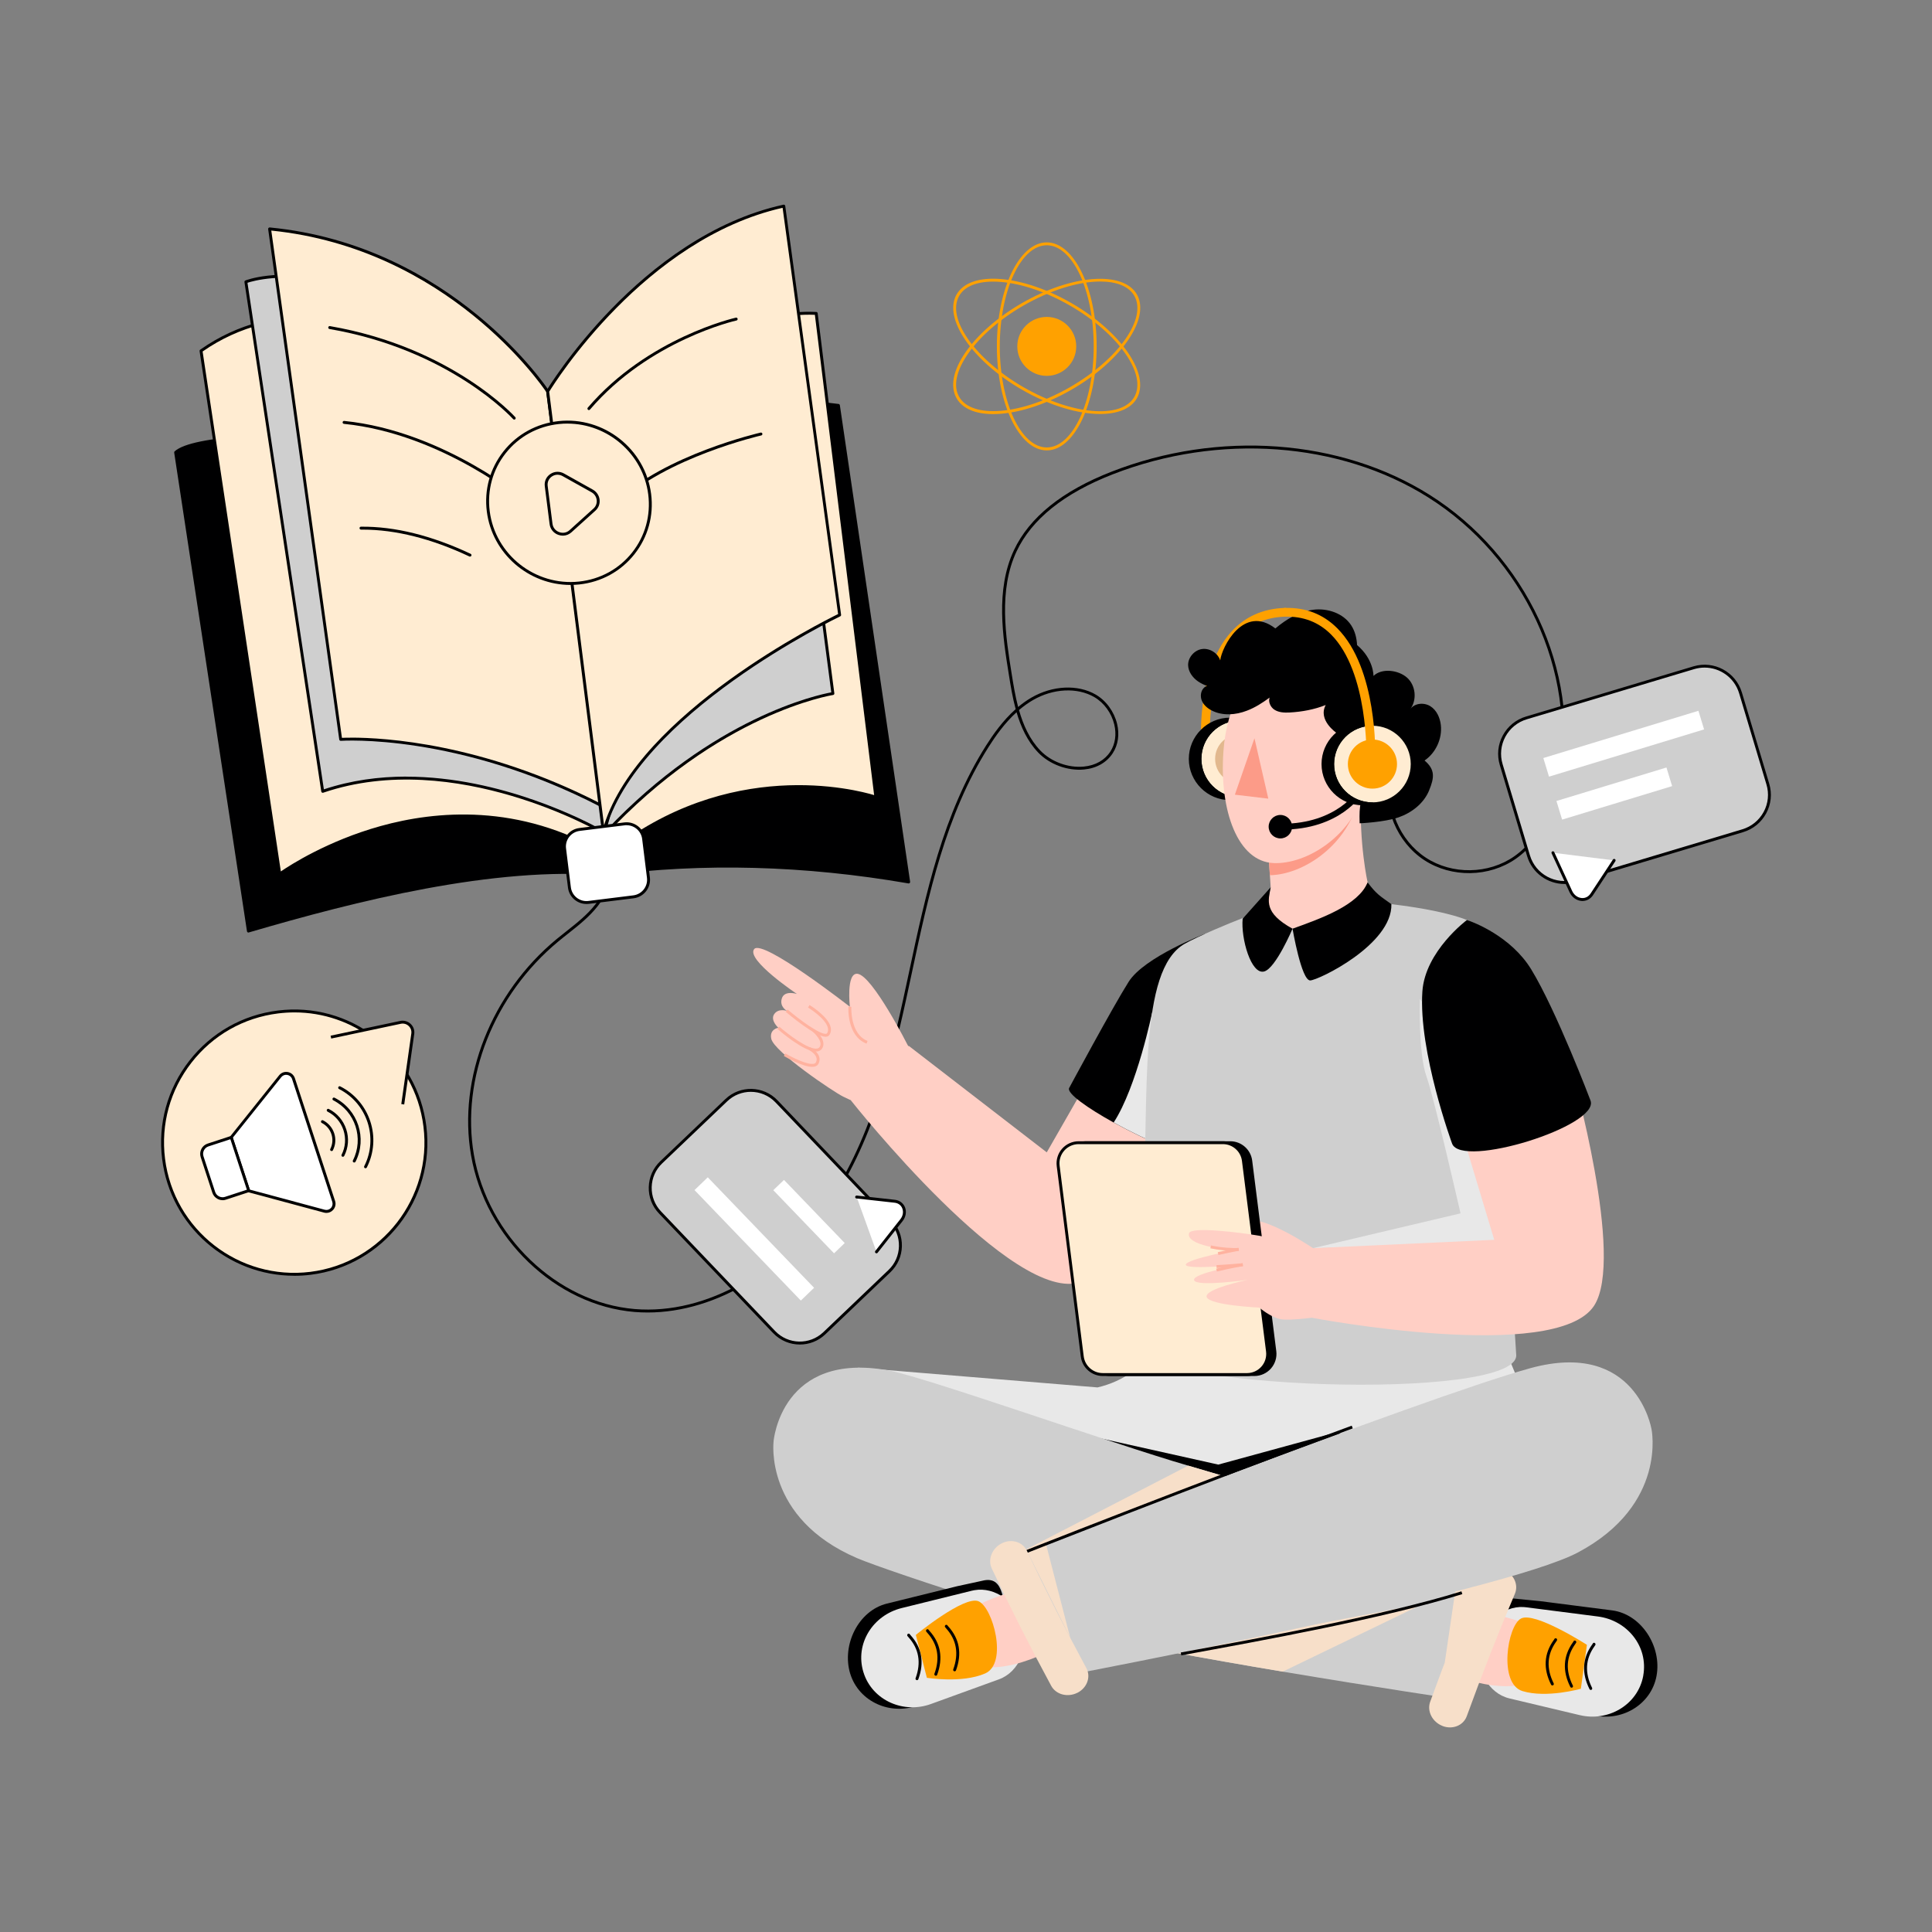 <?xml version="1.0" encoding="UTF-8"?><svg id="Layer_1" xmlns="http://www.w3.org/2000/svg" width="550" height="550" viewBox="0 0 550 550"><rect x="0" y="0" width="550" height="550" fill="#808080" stroke="none"/><defs><style>.cls-1{fill:#fff;}.cls-2{fill:#ffa100;}.cls-3{fill:#ffcfc5;}.cls-4{fill:#fc9b88;}.cls-5{fill:#e2b88e;}.cls-6{fill:#f7dfc9;}.cls-7{fill:#cfcfcf;}.cls-8{fill:#ffecd2;}.cls-9{fill:#e8e8e8;}.cls-10{fill:#000001;}.cls-11{fill:#ffb29f;}</style></defs><path class="cls-10" d="m184.4,373.64c-1.26,0-2.51-.05-3.76-.15-22.47-1.86-42.48-21.04-46.55-44.62-3.79-21.98,5.76-46.12,24.33-61.5.92-.76,1.87-1.51,2.81-2.25,2.95-2.33,5.99-4.73,8.3-7.71,2.69-3.46,4.84-8.87,2.82-13.65-.09-.21,0-.46.22-.55s.46,0,.55.22c2.15,5.11-.1,10.83-2.93,14.48-2.38,3.06-5.46,5.5-8.45,7.86-.94.74-1.88,1.48-2.79,2.24-18.34,15.2-27.78,39.03-24.04,60.72,4,23.21,23.69,42.1,45.8,43.93,20.4,1.69,42.4-10.87,56.05-32.01,12.52-19.4,17.59-43.11,22.05-64.02,4.72-22.12,9.61-45,21.91-64.4,1.93-3.05,4.71-7.05,8.42-10.35-.9-3.33-1.44-6.69-1.93-9.74-1.73-10.77-3.88-24.18,1.43-35.5,4.39-9.36,13.75-16.89,27.84-22.38,30.43-11.87,65.09-9.35,90.45,6.58,27.58,17.32,42.98,50.38,37.45,80.4-1.37,7.46-4.71,17.53-12.82,23.21-7.61,5.33-18.34,5.49-26.11.41-7.77-5.09-11.9-15-10.06-24.1.05-.23.27-.37.49-.33s.37.27.33.49c-1.78,8.78,2.21,18.33,9.7,23.24,7.49,4.91,17.84,4.75,25.18-.39,7.88-5.52,11.14-15.38,12.48-22.69,5.46-29.69-9.78-62.4-37.08-79.54-25.14-15.79-59.52-18.29-89.71-6.51-13.88,5.41-23.09,12.8-27.39,21.96-5.2,11.09-3.07,24.35-1.36,35.01.47,2.91.98,6.1,1.81,9.27,1.17-.98,2.43-1.89,3.78-2.67,6.01-3.48,13.19-3.82,18.3-.87,2.97,1.72,5.24,4.84,6.09,8.33.73,3.03.3,5.99-1.22,8.34-1.72,2.67-4.63,4.32-8.18,4.66-4.72.44-9.85-1.46-13.08-4.85-3.08-3.23-4.91-7.28-6.14-11.45-3.49,3.18-6.12,6.99-7.97,9.91-12.22,19.28-17.09,42.08-21.8,64.13-4.48,20.98-9.56,44.77-22.17,64.3-12.98,20.1-33.46,32.54-53.07,32.54h.02Zm105.69-171.49c1.19,4.2,2.99,8.28,6.05,11.49s7.93,5.02,12.4,4.59c3.3-.31,5.98-1.83,7.56-4.28,1.39-2.15,1.78-4.89,1.11-7.7-.79-3.28-2.92-6.2-5.7-7.81-4.85-2.81-11.71-2.47-17.46.87-1.42.82-2.74,1.78-3.96,2.83h0Z"/><path class="cls-10" d="m258.68,251.09c-29.21-5.05-57.91-5.99-86.03-2.29-29.18-2.4-64.56,5.32-101.93,16.27l-20.72-136.27c10.48-9.4,108.08-2.54,108.08-2.54,25.26-9.95,51.91-14.43,80.6-10.84l20,135.67Z"/><path class="cls-10" d="m70.72,265.48c-.08,0-.16-.02-.22-.07-.1-.07-.17-.17-.19-.29l-20.72-136.27c-.02-.14.03-.28.13-.37,10.42-9.35,103.12-3.01,108.29-2.65,27.15-10.68,53.55-14.23,80.72-10.83.18.02.33.17.36.35l20,135.67c.02.13-.03.27-.12.36-.1.09-.23.14-.36.11-29.59-5.12-58.5-5.89-85.91-2.29h-.09c-32.05-2.64-71.23,7.3-101.78,16.25-.04,0-.08.02-.12.02h0Zm-20.28-136.52l20.61,135.57c30.54-8.93,69.56-18.77,101.58-16.15,27.3-3.58,56.08-2.84,85.54,2.2l-19.87-134.79c-26.95-3.31-53.14.24-80.08,10.85-.06.02-.12.03-.18.03-.97-.07-96.53-6.68-107.6,2.29h0Z"/><path class="cls-8" d="m156.47,115.81s-57.67-45.21-99.24-15.94l22.41,148.92s45.78-33.62,93.02-5.06l-16.19-127.93h0Z"/><path class="cls-10" d="m79.64,249.22c-.05,0-.11,0-.16-.03-.13-.05-.23-.18-.25-.32l-22.41-148.92c-.02-.15.04-.31.17-.4,21.62-15.23,47.61-10.07,65.6-3.06,19.45,7.58,33.99,18.89,34.14,19.01.09.07.14.17.16.27l16.19,127.93c.02.16-.05.31-.19.4-.13.09-.31.09-.44,0-24.26-14.67-48.12-12.52-63.86-8.14-17.09,4.76-28.58,13.1-28.69,13.18-.07.06-.16.08-.25.08h0Zm-21.96-149.14l22.27,148c2.51-1.72,13.28-8.71,28.37-12.91,15.75-4.39,39.54-6.56,63.81,7.78l-16.06-126.91c-1.51-1.15-15.47-11.64-33.81-18.79-17.74-6.91-43.31-12.01-64.59,2.82h0Z"/><path class="cls-8" d="m158.08,126.26s40.66-38.68,74.28-37.05l16.99,137.72s-39.34-13.73-76.69,16.81l-14.58-117.47h0Z"/><path class="cls-10" d="m172.65,244.16c-.05,0-.11,0-.15-.03-.14-.05-.24-.18-.26-.33l-14.58-117.48c-.02-.13.03-.26.13-.35.41-.39,41.2-38.78,74.59-37.16.2,0,.37.16.39.36l16.99,137.72c.02.14-.04.28-.15.37s-.26.12-.4.07c-.39-.13-39.56-13.3-76.29,16.74-.07.06-.17.1-.26.1h-.01Zm-14.14-117.73l14.46,116.52c34.37-27.66,70.69-18.17,75.88-16.6l-16.87-136.73c-31.95-1.25-70.72,34.25-73.47,36.81h0Z"/><path class="cls-7" d="m171.09,229.28l.71,7.71s-41.68-24.76-79.93-11.71l-21.87-145.04s33.18-13.19,86.47,35.58l14.62,113.46Z"/><path class="cls-10" d="m171.8,237.4c-.07,0-.15-.02-.21-.06-.42-.25-41.96-24.51-79.58-11.67-.12.04-.24.03-.35-.04s-.18-.17-.2-.29l-21.87-145.04c-.03-.19.08-.38.26-.45.34-.14,8.58-3.31,23.48-.52,13.7,2.56,35.82,10.92,63.42,36.18.07.07.12.16.13.26l14.62,113.47v.02l.71,7.71c0,.16-.06.31-.19.39-.07.04-.15.06-.22.06v-.02Zm-56.12-16.3c27.09,0,51.26,12.7,55.63,15.13l-.64-6.91-14.6-113.31c-27.37-25.01-49.27-33.3-62.83-35.86-13.11-2.47-21.16-.19-22.79.35l21.75,144.21c7.8-2.59,15.75-3.63,23.47-3.63v.02Z"/><path class="cls-8" d="m171.09,229.28l-15.18-117.84s-26.75-41.21-79.16-46.27l20.24,145.31s32.9-2.49,74.1,18.79h0Z"/><path class="cls-10" d="m171.09,229.7c-.07,0-.13-.02-.19-.05-40.62-20.99-73.55-18.78-73.88-18.75-.21,0-.41-.14-.44-.36l-20.24-145.31c-.02-.13.02-.25.11-.35.09-.09.22-.13.34-.13,52.01,5.02,79.2,46.04,79.47,46.46.03.05.05.11.06.17l15.18,117.84c.02.15-.05.3-.17.39-.07.05-.16.07-.24.07v.02Zm-70.98-19.71c9.16,0,37.21,1.56,70.47,18.56l-15.07-116.96c-1.34-2-28.09-40.85-78.28-45.95l20.11,144.41c.49-.02,1.43-.05,2.76-.05h.01Z"/><path class="cls-8" d="m146.39,119.04s-17.59-19.76-52.53-25.78"/><path class="cls-10" d="m146.39,119.45c-.11,0-.23-.05-.31-.14-.18-.2-17.91-19.72-52.29-25.65-.23-.04-.38-.26-.34-.48.04-.23.26-.38.48-.34,34.68,5.98,52.6,25.72,52.77,25.92.15.17.14.43-.04.59-.08.07-.18.11-.28.11h0Z"/><path class="cls-8" d="m150,143.13s-23.37-20-52.05-22.89"/><path class="cls-10" d="m150,143.55c-.09,0-.19-.03-.27-.1-.23-.2-23.61-19.95-51.82-22.79-.23-.02-.4-.23-.37-.46.02-.23.23-.4.46-.37,28.48,2.87,52.04,22.79,52.28,22.99.17.15.2.41.05.59-.08.09-.2.15-.32.15h0Z"/><path class="cls-8" d="m133.81,158.05c-8.9-4.19-19.84-7.79-31.04-7.68"/><path class="cls-10" d="m133.81,158.46c-.06,0-.12,0-.18-.04-10.79-5.08-21.01-7.65-30.4-7.65h-.46c-.23,0-.41-.18-.42-.41s.18-.42.41-.42c9.63-.11,20.14,2.51,31.22,7.72.21.1.3.35.2.55-.07.15-.22.24-.38.24h0Z"/><path class="cls-7" d="m234.48,177.37l2.63,20.06s-32.25,4.74-65.31,40.34l20.25-76.09,42.43,15.69h0Z"/><path class="cls-10" d="m171.8,238.19c-.07,0-.14-.02-.2-.05-.17-.09-.25-.29-.2-.47l20.25-76.09c.03-.11.11-.21.21-.26.1-.05.23-.06.33-.02l42.43,15.69c.15.05.25.18.27.33l2.63,20.06c.03.23-.13.43-.35.47-.32.05-32.5,5.14-65.07,40.21-.08.09-.19.13-.31.13h0Zm20.54-75.95l-19.71,74.05c30.41-32.12,60.23-38.5,64.02-39.19l-2.55-19.42-41.77-15.44h.01Z"/><path class="cls-8" d="m155.91,111.45s26.03-43.74,67.23-52.77l15.9,116.39s-58.4,27.7-67.24,61.93l-15.89-125.54h0Z"/><path class="cls-10" d="m171.8,237.4h-.03c-.2,0-.36-.16-.39-.36l-15.89-125.54c0-.09,0-.18.05-.26.26-.44,26.59-44,67.5-52.97.11-.02.23,0,.33.07.09.07.16.17.17.29l15.9,116.39c.02.18-.07.35-.23.43-.58.27-58.32,28.01-67.02,61.65-.05.18-.21.31-.4.31h0Zm-15.46-125.87l15.62,123.39c10.07-31.93,62.35-58.02,66.63-60.11l-15.8-115.65c-39.24,8.87-64.89,49.81-66.45,52.36h0Z"/><path class="cls-8" d="m209.58,90.84s-24.76,5.42-41.93,25.48"/><path class="cls-10" d="m167.65,116.74c-.1,0-.19-.03-.27-.1-.17-.15-.2-.41-.05-.59,17.06-19.94,41.91-25.56,42.16-25.62.22-.05.44.09.49.32.05.22-.09.45-.32.49-.25.05-24.83,5.63-41.7,25.35-.08.09-.2.15-.31.15Z"/><path class="cls-8" d="m216.63,123.55s-26.93,6.09-41.03,19.58"/><path class="cls-10" d="m175.61,143.55c-.11,0-.22-.04-.3-.13-.16-.16-.15-.43,0-.59,14.02-13.42,40.95-19.62,41.22-19.68.22-.05.45.09.5.31s-.09.45-.31.5c-.27.06-26.98,6.22-40.83,19.47-.08.07-.18.11-.29.11h0Z"/><path class="cls-1" d="m180.34,255.3l-12.79,1.59c-2.68.33-5.12-1.57-5.45-4.25l-1.37-11.06c-.33-2.68,1.57-5.12,4.25-5.46l12.79-1.59c2.68-.33,5.12,1.57,5.46,4.25l1.37,11.06c.33,2.68-1.57,5.12-4.25,5.46h-.01Z"/><path class="cls-10" d="m166.94,257.34c-1.17,0-2.31-.39-3.25-1.12-1.12-.87-1.83-2.13-2-3.53l-1.37-11.06c-.18-1.41.21-2.8,1.08-3.91.87-1.12,2.13-1.83,3.53-2l12.79-1.59c2.9-.36,5.56,1.71,5.92,4.61l1.37,11.06c.36,2.9-1.71,5.56-4.61,5.92h0l-12.79,1.59c-.22.03-.45.04-.67.04h0Zm11.43-22.43c-.18,0-.37,0-.55.04l-12.79,1.59c-1.19.15-2.24.75-2.98,1.69-.73.94-1.06,2.11-.91,3.3l1.37,11.06c.15,1.19.75,2.24,1.69,2.98.94.73,2.11,1.06,3.3.91l12.79-1.59c2.45-.31,4.19-2.54,3.89-4.99l-1.37-11.06c-.28-2.26-2.21-3.92-4.44-3.92h0Zm1.98,20.39h0Z"/><ellipse class="cls-8" cx="161.98" cy="143.13" rx="22.82" ry="23.3" transform="translate(-46.49 200.26) rotate(-56.79)"/><path class="cls-10" d="m162.39,166.52c-11.88,0-22.28-8.91-23.8-20.89h0c-.79-6.2.9-12.28,4.74-17.14,3.86-4.88,9.44-7.94,15.7-8.61,12.89-1.38,24.7,7.94,26.33,20.75.79,6.2-.9,12.28-4.74,17.14-3.86,4.88-9.44,7.94-15.7,8.61-.85.09-1.69.13-2.53.13h0Zm-.84-45.94c-.81,0-1.62.04-2.44.13-6.04.64-11.42,3.59-15.14,8.3-3.7,4.68-5.32,10.55-4.56,16.52h0c1.57,12.37,12.97,21.36,25.42,20.03,6.04-.64,11.42-3.59,15.14-8.29,3.7-4.68,5.32-10.55,4.57-16.52-1.47-11.55-11.52-20.16-22.98-20.16h-.01Z"/><path class="cls-8" d="m169.25,145.04l-6.85,6.19c-1.97,1.78-5.2.56-5.53-2.09l-1.37-10.77c-.34-2.66,2.5-4.53,4.86-3.21l8.21,4.59c1.98,1.1,2.32,3.8.67,5.29h0Z"/><path class="cls-10" d="m160.24,152.49c-.44,0-.9-.08-1.34-.24-1.33-.49-2.27-1.66-2.44-3.05l-1.37-10.78c-.18-1.39.41-2.69,1.57-3.47,1.17-.79,2.66-.85,3.91-.15l8.21,4.59c1.06.59,1.78,1.66,1.91,2.86.13,1.18-.29,2.31-1.16,3.1l-6.85,6.19c-.69.62-1.55.95-2.44.95h0Zm-1.52-17.35c-.56,0-1.11.17-1.6.5-.89.6-1.34,1.6-1.21,2.68l1.37,10.78c.14,1.1.85,1.99,1.91,2.38,1.04.38,2.13.18,2.93-.54l6.85-6.19h0c.67-.61,1-1.48.9-2.39-.11-.95-.65-1.76-1.49-2.23l-8.21-4.59c-.46-.26-.95-.39-1.44-.39h0Z"/><path class="cls-2" d="m343.25,214.54c-.64,0-1.19-.49-1.24-1.14-.07-.89-1.74-22.04,8.39-33.41,3.92-4.4,9.09-6.73,15.36-6.93.68-.04,1.26.52,1.28,1.21s-.52,1.26-1.21,1.28c-5.56.17-10.13,2.22-13.57,6.09-9.41,10.56-7.79,31.34-7.77,31.55.06.69-.45,1.29-1.14,1.35h-.11,0Z"/><path class="cls-8" d="m364.24,216.03c0,6.26-5.07,11.33-11.33,11.33s-11.32-5.07-11.32-11.33,5.07-11.32,11.32-11.32,11.33,5.07,11.33,11.32Z"/><path class="cls-10" d="m352.92,227.78c-6.47,0-11.74-5.27-11.74-11.74s5.26-11.74,11.74-11.74,11.75,5.26,11.75,11.74-5.27,11.74-11.75,11.74Zm0-22.65c-6.01,0-10.91,4.89-10.91,10.91s4.89,10.91,10.91,10.91,10.91-4.89,10.91-10.91-4.9-10.91-10.91-10.91Z"/><path class="cls-5" d="m359.91,216.03c0,3.87-3.13,7-7,7s-6.99-3.13-6.99-7,3.13-6.99,6.99-6.99,7,3.13,7,6.99Z"/><path class="cls-10" d="m350.16,204.71c-6.25,0-11.32,5.07-11.32,11.32s5.07,11.33,11.32,11.33h2.75c-6.25,0-11.32-5.07-11.32-11.33s5.07-11.32,11.32-11.32h-2.75Z"/><path class="cls-10" d="m352.92,227.78h-2.75c-6.47,0-11.74-5.27-11.74-11.74s5.26-11.74,11.74-11.74h2.75c.23,0,.42.19.42.42s-.19.42-.42.42c-6.01,0-10.91,4.89-10.91,10.91s4.89,10.91,10.91,10.91c.23,0,.42.19.42.42s-.19.42-.42.42v-.02Zm-4.79-22.46c-5.04.96-8.86,5.4-8.86,10.71s3.82,9.76,8.87,10.72c-4.09-1.84-6.95-5.95-6.95-10.72s2.86-8.88,6.95-10.71h-.01Z"/><path class="cls-3" d="m379,184.13c-.24.81-.37,1.74-.4,2.74.17-.9.3-1.81.4-2.74Z"/><path class="cls-10" d="m471.59,477.05c-.76,4.18-3.32,7.54-6.76,9.56-3.3,1.94-7.32,2.59-11.28,1.66l-20.03-4.76c-6.1-1.45-9.68-8.23-8.46-14.95,1.18-6.47-.39-13.86,5.53-13.53.25.01,7.68.76,7.92.79l20.42,2.62c8.33,1.08,14.18,10.25,12.66,18.6h0Z"/><path class="cls-9" d="m467.8,477.05c-.76,4.18-3.32,7.54-6.76,9.56-3.3,1.94-7.32,2.59-11.28,1.66l-20.03-4.76c-6.1-1.45-9.68-8.23-8.46-14.95,1.18-6.47,6.53-11.4,12.45-11.07.25.01.49.04.74.07l20.42,2.62c8.33,1.07,14.44,8.52,12.91,16.87h0Z"/><path class="cls-3" d="m442,470.67c-1.75,10.12-13.01,11.44-26.83,6.78l7.09-18.36s21.24,2.89,19.74,11.57h0Z"/><path class="cls-2" d="m451.76,468.25s-14.89-9.58-18.78-7.48c-3.89,2.09-6.43,18.56.45,20.65s16.61-.67,16.61-.67l1.72-12.5h0Z"/><path class="cls-10" d="m441.93,479.81c-.15,0-.3-.08-.37-.23-2.28-4.54-2.03-8.81.76-12.69.06-.08.11-.15.14-.19.01-.04.03-.09.05-.13.12-.19.38-.25.57-.13.1.06.17.17.19.28.04.21-.05.34-.28.65-2.59,3.61-2.82,7.59-.69,11.84.1.2.02.46-.18.56-.06.03-.13.04-.19.04h0Zm5.47.64c-.15,0-.3-.08-.37-.23-2.28-4.54-2.03-8.81.75-12.69.06-.08.11-.15.14-.19.01-.04.03-.09.05-.13.12-.19.38-.25.57-.12.09.06.16.17.19.28.04.21-.05.34-.28.65-2.59,3.61-2.82,7.59-.69,11.83.1.2.02.46-.18.56-.06.03-.12.04-.18.04h0Zm5.47.64c-.15,0-.3-.08-.37-.23-2.28-4.54-2.03-8.81.75-12.69.06-.08.11-.15.14-.19.01-.04.03-.09.05-.13.12-.19.38-.25.57-.12.09.06.16.17.19.28.04.21-.05.34-.28.65-2.59,3.61-2.82,7.59-.69,11.83.1.2.02.46-.18.56-.06.03-.12.05-.18.05h0Z"/><path class="cls-9" d="m244.3,389.35l68.14,5.62c7.37-1.69,13.74-6.3,17.66-12.77l1.48-2.45s72.23-7.19,91.17-4.79c2.97.38,11.37,23.1,11.37,23.22,0,.88-35.07,32.21-35.07,32.21l-55.58-2.21-33.14-10.18-66.03-28.64h0Z"/><path class="cls-10" d="m301.19,406.76l45.63,10.18,35.23-9.63-13.28,16.66s-23.58,2.69-25.07,2.09c-1.5-.6-42.5-18.41-42.5-18.41"/><path class="cls-3" d="m310.09,306.94l-12.1,21.11-39.24-30.28-16.5,15.51s46.56,58.89,65.71,51.58,33.37-40.67,33.37-40.67l-31.23-17.25h0Z"/><path class="cls-3" d="m258.43,297.58s-10.04-19.85-14.31-20.36c-3.29-.39-2.18,9.38-2.18,9.38,0,0-24.9-19.46-27.25-16.41s12.18,12.77,12.18,12.77c0,0-3.59-1.17-4.31,1.31-.71,2.41,1.52,3.52,1.52,3.52,0,0-2.42-.87-3.66.88-1.25,1.77,1.15,3.91,1.15,3.91,0,0-2.57.38-2.02,3.1.76,3.76,17.96,15.3,20.46,16.49s5.11,2.43,5.11,2.43c3.05,2.57,16.38-14.45,13.33-17.01h-.02Z"/><path class="cls-11" d="m235.04,295.14c-2.93,0-10.5-6.37-11.38-7.12l.54-.63c3.44,2.93,9.21,7.17,10.97,6.91.18-.03.24-.1.28-.16.29-.46.36-.97.22-1.55-.66-2.73-5.59-5.74-5.64-5.77l.43-.71c.22.13,5.28,3.22,6.01,6.29.19.8.08,1.53-.32,2.18-.18.3-.48.48-.86.54-.08.01-.17.02-.26.02h.01Z"/><path class="cls-11" d="m232.29,299.35c-3.51,0-10.21-5.78-11-6.47l.55-.62c2.18,1.92,8.39,6.76,10.84,6.23.37-.08.61-.28.77-.64.66-1.48-1.34-3.54-2.16-4.21l.52-.65c.14.11,3.45,2.83,2.4,5.19-.26.59-.73.97-1.35,1.11-.17.04-.36.05-.56.05h0Z"/><path class="cls-11" d="m231.2,303.71c-2.73,0-7.47-2.76-8.05-3.1l.42-.72c1.67.99,6.41,3.44,8.2,2.92.25-.07.4-.19.5-.38.24-.48.28-.94.12-1.41-.43-1.27-2.14-2.13-2.15-2.14l.37-.75c.08.04,2.03,1.01,2.57,2.62.23.68.18,1.37-.16,2.05-.2.4-.54.67-1.01.81-.24.07-.51.1-.81.1h0Zm15.48-6.61c-5.61-2.17-5.18-10.19-5.15-10.53l.83.05c0,.08-.42,7.75,4.62,9.71l-.3.77h0Z"/><path class="cls-10" d="m342.96,265.87l10.73,26.7-14.97,35.05c-1.01,1.94-12.31-2.87-21.69-8.06-7.31-4.05-13.45-8.32-12.66-9.84,0,0,12.45-23.15,16.93-30.22,4.48-7.09,21.67-13.63,21.67-13.63h-.01Z"/><path class="cls-9" d="m339.1,322.13l-.37,5.48c-1.01,1.94-12.31-2.87-21.69-8.06,6.61-10.12,10.99-31.5,10.99-31.5,0,0,7.17,22.91,11.08,34.07h0Z"/><path class="cls-7" d="m420.51,263.72c4.1,6.12,11.13,122.11,11.13,122.11.13,13.26-109.27,9.77-109.39-3.49,0,0,1.63-7.74,3.19-38.02,1.68-32.54-1.46-68.12,11.84-75.66,3.61-2.05,12.53-5.8,16.71-7.39,13.75-5.23,25.23-5.83,42.11-3.88,11.81,1.36,22.86,4.02,24.41,6.34h0Z"/><path class="cls-9" d="m404.23,284.43s-.52,15.47,1.87,22.05c2.13,5.87,9.68,38.94,9.68,38.94l-41.98,9.91,58.54-1.65-2.59-38.11-25.52-31.13h0Z"/><path class="cls-7" d="m424.49,466.15l-.02.05c-2.53,9.19-6.98,18.8-9.8,17.55,0,0-22.49-3.33-49.5-7.87-10.85-1.82-22.44-3.85-33.59-5.93h0c-23.71-4.44-79.03-22.71-87.59-26.38-26.6-11.43-23.76-33.32-23.76-33.32,0,0,2.16-25.83,32.95-20.07,10.5,1.95,63.73,20.87,85.08,27.06,4.47,1.3,9.03,2.64,13.59,4,25.54,7.57,50.3,18.56,63.46,24.77,6.13,2.89,9.74,4.76,9.74,4.76,2.25,1,1.47,8.05-.55,15.38h-.01Z"/><path class="cls-6" d="m424.49,466.15l-.02.05-13.17,7.06,4-27.25c6.13,2.89,9.74,4.76,9.74,4.76,2.25,1,1.46,8.05-.55,15.38Z"/><path class="cls-6" d="m410.63,491.33c-1.44-.56-2.56-1.62-3.19-2.86s-.78-2.68-.3-4.01c4.25-11.74,8.82-23.36,13.7-34.85,1.11-2.61,4.35-3.79,7.23-2.66,1.44.57,2.52,1.61,3.09,2.83s.65,2.63.1,3.93c-4.88,11.49-9.44,23.11-13.7,34.85-.97,2.66-4.06,3.91-6.94,2.78h0Z"/><path class="cls-6" d="m351.85,421.24l-53.05,22.52-10-.95,49.46-25.57c4.47,1.3,9.03,2.64,13.59,4h0Z"/><path class="cls-6" d="m405.26,456.52l-40.09,19.36c-10.85-1.82-22.44-3.85-33.59-5.93h.07c2.21.42,73.6-13.44,73.6-13.44h0Z"/><path class="cls-10" d="m242.03,476.43c1.24,4.07,4.16,7.11,7.81,8.73,3.5,1.55,7.57,1.74,11.4.36l19.35-7.02c5.89-2.13,8.68-9.29,6.69-15.82-1.91-6.29-1.2-13.81-7.04-12.8-.24.04-7.54,1.63-7.78,1.69l-19.98,4.94c-8.16,2.02-12.91,11.81-10.45,19.93h0Z"/><path class="cls-9" d="m245.79,476.01c1.24,4.07,4.16,7.11,7.81,8.73,3.5,1.55,7.57,1.74,11.4.36l19.35-7.02c5.89-2.13,8.68-9.29,6.69-15.82-1.91-6.29-7.79-10.58-13.64-9.57-.24.04-.49.09-.73.15l-19.98,4.94c-8.16,2.02-13.37,10.12-10.9,18.24h0Z"/><path class="cls-3" d="m270.69,466.71c2.89,9.85,14.24,9.88,27.43,3.67l-9.15-17.43s-20.76,5.31-18.28,13.76h0Z"/><path class="cls-2" d="m260.72,465.42s13.7-11.22,17.8-9.59,8.52,17.7,1.92,20.57-16.58,1.23-16.58,1.23l-3.14-12.22h0Z"/><path class="cls-10" d="m271.76,475.78s-.1,0-.14-.02c-.22-.08-.33-.32-.25-.53,1.63-4.46.95-8.39-2.04-11.68-.26-.29-.37-.4-.35-.61,0-.11.07-.23.15-.3.18-.15.44-.12.59.06.03.04.05.08.07.12.04.04.09.1.16.18,3.21,3.54,3.95,7.75,2.2,12.52-.06.16-.22.27-.39.27h0Zm-5.36,1.26s-.1,0-.14-.02c-.22-.08-.33-.32-.25-.53,1.63-4.46.95-8.38-2.04-11.68-.26-.29-.37-.4-.35-.61,0-.11.07-.23.15-.3.18-.15.44-.12.59.06.03.04.05.08.07.12.04.04.09.1.16.18,3.21,3.54,3.95,7.75,2.2,12.52-.06.17-.22.27-.39.27h0Zm-5.36,1.26s-.1,0-.14-.02c-.22-.08-.33-.32-.25-.53,1.63-4.46.95-8.39-2.04-11.68-.26-.29-.37-.4-.35-.61,0-.11.07-.23.15-.3.18-.15.44-.12.59.06.03.04.05.08.07.12.04.04.09.1.16.18,3.21,3.54,3.95,7.75,2.2,12.52-.06.17-.22.27-.39.27h0Z"/><path class="cls-7" d="m470.13,406.76s-4.31-25.55-34.51-17.26c-30.2,8.3-148.62,54.26-148.62,54.26-4.88,2.66,12.46,35.71,17.34,33.05,0,0,123.2-23.33,144.89-34.87,25.55-13.61,20.91-35.18,20.91-35.18h0Z"/><polygon class="cls-6" points="297.76 439.52 304.66 466.2 292.34 441.45 297.76 439.52"/><path class="cls-10" d="m336.29,471.25l-.15-.82c23.05-4.21,57.88-10.56,79.9-17.41l.25.79c-22.07,6.86-56.93,13.23-79.99,17.43h-.01Zm-49.14-27.1l-.31-.77c.55-.22,55.5-21.97,97.97-37.52l.29.78c-42.46,15.54-97.4,37.29-97.95,37.51h0Z"/><path class="cls-6" d="m306.72,481.89c-1.37.7-2.91.83-4.26.48-1.34-.35-2.52-1.2-3.2-2.44-5.94-10.98-11.58-22.12-16.92-33.4-1.21-2.56.06-5.77,2.82-7.17,1.38-.7,2.88-.81,4.17-.43s2.4,1.26,3.01,2.54c5.34,11.28,10.98,22.42,16.92,33.4,1.35,2.49.22,5.63-2.54,7.03h0Z"/><path class="cls-3" d="m413.5,313.5l11.88,39.45-51.57,2.38-.33,19.81s69.4,13.22,80.31-3.41c8.85-13.49-6.29-66.79-6.29-66.79l-34,8.56Z"/><path class="cls-10" d="m417.61,261.91c1.89.61,12.56,4.67,18.29,14.04,7.19,11.75,16.89,37.36,16.89,37.36,2.67,7.24-36.74,19.49-39.41,12.25,0,0-9.62-26.22-8.46-43.31.78-11.48,12.69-20.35,12.69-20.35h0Z"/><path class="cls-3" d="m389.33,251.21l-5.5,11.49-15.87,1.67-8.74,2,2.51-13.8-.22-3.43-.6-9.06,26.78-17.27c-.1,1.19-.17,2.37-.22,3.53-.62,13.8,1.86,24.87,1.86,24.87h0Z"/><path class="cls-4" d="m387.69,222.82c-.1,1.19-.17,2.37-.22,3.53-.17.03-.33.05-.5.06-.29.71-.5,1.54-.64,2.45-3.58,12.22-15.48,20.13-24.83,20.3l-.6-9.06,26.78-17.27h.01Z"/><path class="cls-10" d="m389.34,251.22c-2.73,6.47-13.02,10.15-21.38,13.16,0,0,2.51,14.78,5.03,14.73,2.32-.05,23.4-10.21,23.11-21.72-3.33-2.38-4.2-2.8-6.76-6.17h0Zm-21.38,13.16s-4.76,11.24-8.05,12.17c-3.75,1.06-6.69-9.45-6.15-15.01l7.98-8.95c-.7,3.83-2.04,7.24,6.23,11.8h-.01Z"/><path class="cls-3" d="m362.48,245.7c9.48.42,22.14-7.61,25.85-20.29.13-.91.33-1.73.63-2.45,2.23-.18,4.63-1.56,6.36-3.87,2.74-3.66,2.77-8.31.02-10.34-1.56-1.17-3.64-1.26-5.68-.4-1.52-13.27-8.91-23.42-18.45-24.07-6.36-.44-12.34,3.43-16.62,9.88-.51.77-1.01,1.59-1.47,2.44-2.65,4.85-4.41,10.83-4.84,17.37-1.19,17.16,4.23,31.27,14.2,31.72h0Z"/><polygon class="cls-4" points="357.12 210.17 351.54 226.23 361.06 227.36 357.12 210.17"/><path class="cls-10" d="m406.84,225.02c-1.51,3.68-4.92,6.34-8.66,7.65-4.01,1.41-11.12,1.71-11.12,1.71-.07-3.25-.04-3.74.35-6.34.12-.9,1.26-4.37,1.56-5.08,2.23-.18,4.63-1.56,6.36-3.87,2.73-3.67,2.76-8.31.02-10.34-1.56-1.17-3.64-1.26-5.68-.4,0,0-4.59,2.43-4.28,6.62l-3.15,1.21-1.78-7.55s-5.37-3.62-3.06-7.93c-3.23,1.29-6.78,1.94-10.24,2.13-1.52.08-3.13.02-4.39-.81-1.1-.73-1.77-2.24-1.34-3.43-2.02,1.48-4.12,2.84-6.45,3.72-3.21,1.25-6.96,1.53-10.03-.05-1.21-.62-2.3-1.56-2.82-2.8-.51-1.26-.32-2.86.71-3.76.22-.2.49-.34.77-.43-.88-.33-1.74-.73-2.51-1.26-1.58-1.08-2.84-2.79-2.87-4.69-.02-2.2,1.8-4.26,3.98-4.56,2.19-.29,4.46,1.15,5.16,3.24.4-3.69,6.62-16.11,15.7-9.1,3.12-2.64,6.79-4.84,10.85-5.33s8.53,1.03,10.75,4.46c1.09,1.69,1.55,3.61,1.66,5.6,4.79,4.07,4.67,8.79,4.67,8.79,2.38-2.3,7.07-1.7,9.55.48,2.48,2.2,2.9,6.34.92,8.98,1.22-1.74,3.92-1.97,5.72-.84s2.76,3.28,2.99,5.39c.42,3.87-1.44,7.89-4.64,10.07,3.04,2.56,2.81,4.84,1.3,8.5v.02Z"/><path class="cls-3" d="m374.36,355.7s-14.48-9.93-19.6-8.14c-5.11,1.79,6.95,10.73,6.95,10.73"/><path class="cls-10" d="m357.1,391.3h-41.08c-2.96,0-5.46-2.2-5.83-5.14l-6.86-54.25c-.44-3.51,2.29-6.61,5.83-6.61h41.07c2.96,0,5.46,2.2,5.83,5.14l6.86,54.25c.45,3.51-2.28,6.61-5.82,6.61Z"/><path class="cls-10" d="m357.1,391.72h-41.08c-3.16,0-5.85-2.37-6.24-5.5l-6.86-54.25c-.23-1.79.33-3.6,1.52-4.95s2.91-2.13,4.72-2.13h41.07c3.16,0,5.85,2.37,6.24,5.5l6.86,54.25c.23,1.79-.33,3.6-1.52,4.95s-2.91,2.13-4.71,2.13h0Zm-47.94-66.01c-1.57,0-3.06.67-4.1,1.85s-1.52,2.74-1.32,4.3l6.86,54.25c.34,2.72,2.67,4.78,5.42,4.78h41.08c1.56,0,3.05-.67,4.09-1.85,1.04-1.17,1.52-2.74,1.32-4.3l-6.86-54.25c-.34-2.72-2.67-4.78-5.42-4.78h-41.07,0Z"/><path class="cls-8" d="m355.01,391.3h-41.08c-2.96,0-5.46-2.2-5.83-5.14l-6.86-54.25c-.44-3.51,2.29-6.61,5.83-6.61h41.07c2.96,0,5.46,2.2,5.83,5.14l6.86,54.25c.45,3.51-2.28,6.61-5.82,6.61h0Z"/><path class="cls-8" d="m355.01,391.3h-41.08c-2.37,0-4.45-1.42-5.36-3.49.29.04.59.06.89.06h41.08c3.53,0,6.26-3.1,5.82-6.61l-6.86-54.25c-.07-.58-.23-1.14-.47-1.65,2.56.39,4.61,2.43,4.94,5.08l6.86,54.25c.45,3.51-2.28,6.61-5.81,6.61h-.01Z"/><path class="cls-10" d="m355.01,391.72h-41.08c-3.16,0-5.85-2.37-6.24-5.5l-6.86-54.25c-.23-1.79.33-3.6,1.52-4.95s2.91-2.13,4.72-2.13h41.07c3.16,0,5.85,2.37,6.24,5.5l6.86,54.25c.23,1.79-.33,3.6-1.52,4.95s-2.91,2.13-4.71,2.13Zm-47.94-66.01c-1.57,0-3.06.67-4.1,1.85s-1.52,2.74-1.32,4.3l6.86,54.25c.34,2.72,2.67,4.78,5.42,4.78h41.08c1.56,0,3.05-.67,4.09-1.85,1.04-1.17,1.52-2.74,1.32-4.3l-6.86-54.25c-.34-2.72-2.67-4.78-5.42-4.78h-41.07Z"/><path class="cls-3" d="m374.36,355.7l-7.1-.3s-3.65-2.73-8.91-3.63-19.32-2.68-19.86-.68c-.91,3.36,10.26,4.91,14.14,4.56,0,0-14.94,2.78-15.05,4.36s16.21,0,16.21,0c0,0-14.35,2.4-13.86,4.41s15.28-.08,15.28-.08c0,0-12.61,2.62-11.68,4.94s14.97,2.97,14.97,2.97c0,0,3.21,2.75,6.05,3.29,2.84.55,11.61-.76,11.61-.76,3.3-2.58,1.93-17.36-1.81-19.08h0Z"/><path class="cls-11" d="m346.43,361.97l-.2-.81c3.61-.89,7.46-1.54,7.5-1.54l.14.82s-3.86.65-7.44,1.53Z"/><path class="cls-11" d="m346.35,360.99l-.04-.83c3.78-.2,7.41-.55,7.45-.55l.08.83s-3.69.35-7.49.55Zm.5-3.72l-.18-.81c3.11-.7,5.87-1.21,5.89-1.22l.15.82s-2.77.51-5.86,1.21h0Z"/><path class="cls-11" d="m351.4,356.12c-1.95,0-4.56-.28-6.83-.75l.17-.81c3.05.64,6.27.83,7.86.69l.07.83c-.38.04-.81.05-1.28.05h0Z"/><path class="cls-8" d="m329.46,366.84c-3.51,0-6.75-2.85-7.24-6.36-.48-3.51,1.97-6.35,5.48-6.35s6.75,2.84,7.24,6.35c.48,3.51-1.97,6.36-5.48,6.36Z"/><path class="cls-8" d="m329.46,366.84c-1.62,0-3.2-.6-4.46-1.63.67.22,1.36.33,2.07.33,3.51,0,5.96-2.85,5.48-6.36-.26-1.87-1.31-3.56-2.76-4.71,2.62.84,4.76,3.22,5.15,6.01.48,3.51-1.97,6.36-5.48,6.36Z"/><path class="cls-10" d="m364.94,236.18h-.19c-.46,0-.83-.38-.83-.84s.37-.83.83-.83c.07,0,.12,0,.18,0,15.62,0,21.5-9.45,21.56-9.55.24-.39.75-.52,1.14-.28s.52.74.29,1.14c-.26.42-6.38,10.36-22.98,10.36Z"/><path class="cls-8" d="m402.03,217.51c0,6.26-5.07,11.33-11.33,11.33s-11.32-5.07-11.32-11.33,5.07-11.32,11.32-11.32,11.33,5.07,11.33,11.32h0Z"/><path class="cls-10" d="m390.7,229.25c-6.47,0-11.74-5.27-11.74-11.74s5.26-11.74,11.74-11.74,11.75,5.26,11.75,11.74-5.27,11.74-11.75,11.74Zm0-22.65c-6.01,0-10.91,4.89-10.91,10.91s4.89,10.91,10.91,10.91,10.91-4.89,10.91-10.91-4.9-10.91-10.91-10.91Z"/><path class="cls-2" d="m397.7,217.51c0,3.87-3.13,7-7,7s-6.99-3.13-6.99-7,3.13-6.99,6.99-6.99,7,3.13,7,6.99Z"/><path class="cls-10" d="m387.95,206.18c-6.25,0-11.32,5.07-11.32,11.32s5.07,11.33,11.32,11.33h2.75c-6.25,0-11.32-5.07-11.32-11.33s5.07-11.32,11.32-11.32h-2.75Z"/><path class="cls-10" d="m390.7,229.25h-2.75c-6.47,0-11.74-5.27-11.74-11.74s5.26-11.74,11.74-11.74h2.75c.23,0,.42.19.42.42s-.19.42-.42.42c-6.01,0-10.91,4.89-10.91,10.91s4.89,10.91,10.91,10.91c.23,0,.42.19.42.42s-.18.42-.42.42v-.02Zm-4.79-22.46c-5.04.96-8.86,5.4-8.86,10.71s3.82,9.76,8.87,10.72c-4.09-1.84-6.95-5.95-6.95-10.72s2.86-8.88,6.95-10.71h-.01Z"/><path class="cls-2" d="m390.25,217.06h-.04c-.69-.02-1.23-.6-1.21-1.28,0-.24.63-24.45-10.1-35.18-3.5-3.5-7.89-5.19-13.06-5.04-.68.04-1.26-.52-1.28-1.21s.52-1.26,1.21-1.28c5.89-.19,10.9,1.76,14.91,5.77,11.49,11.5,10.85,35.99,10.82,37.02-.02.68-.57,1.21-1.24,1.21h-.01Z"/><circle class="cls-10" cx="364.5" cy="235.34" r="3.34"/><path class="cls-7" d="m495.49,197.24l7.78,25.96c1.69,5.65-1.51,11.59-7.16,13.29l-47.68,14.29c-5.65,1.69-11.59-1.51-13.29-7.16l-7.78-25.96c-1.69-5.65,1.51-11.59,7.16-13.29l47.68-14.29c5.65-1.69,11.59,1.51,13.29,7.16h0Z"/><path class="cls-10" d="m445.37,251.65c-4.77,0-9.19-3.11-10.63-7.9l-7.78-25.96c-.85-2.84-.55-5.83.86-8.44,1.41-2.61,3.74-4.51,6.58-5.36l47.68-14.29c5.85-1.76,12.05,1.58,13.8,7.44l7.78,25.96c.85,2.84.55,5.83-.86,8.44s-3.74,4.51-6.58,5.36l-47.68,14.29c-1.05.32-2.12.47-3.17.47h0Zm39.89-61.6c-.97,0-1.96.14-2.94.43l-47.68,14.29c-2.62.79-4.78,2.55-6.09,4.96-1.3,2.41-1.58,5.19-.79,7.81l7.78,25.96c1.62,5.42,7.35,8.5,12.77,6.88l47.68-14.29c2.62-.79,4.78-2.55,6.09-4.96,1.3-2.41,1.58-5.19.79-7.81l-7.78-25.96c-1.33-4.44-5.42-7.31-9.83-7.31Z"/><path class="cls-1" d="m442.09,242.76l5.09,11.04c1.22,2.65,4.49,3.09,5.98.81l6.36-9.67"/><path class="cls-10" d="m450.5,256.49c-.09,0-.18,0-.27-.01-1.45-.11-2.76-1.07-3.43-2.51l-5.09-11.04c-.1-.21,0-.46.2-.55.21-.1.46,0,.55.2l5.09,11.04c.54,1.18,1.57,1.94,2.73,2.03,1.03.09,1.94-.39,2.52-1.28l6.36-9.67c.13-.19.38-.24.58-.12.19.13.24.38.12.58l-6.36,9.67c-.69,1.05-1.8,1.66-3.01,1.66h.01Z"/><rect class="cls-1" x="439.16" y="208.95" width="46.15" height="5.54" transform="translate(-41.63 143.87) rotate(-16.94)"/><rect class="cls-1" x="443.18" y="223.14" width="32.74" height="5.54" transform="translate(-45.88 143.7) rotate(-16.94)"/><path class="cls-7" d="m188.23,330.88l18.55-17.7c4.03-3.85,10.42-3.7,14.27.33l32.5,34.06c3.85,4.03,3.7,10.42-.33,14.27l-18.55,17.7c-4.03,3.85-10.42,3.7-14.27-.33l-32.5-34.06c-3.85-4.03-3.7-10.42.33-14.27Z"/><path class="cls-10" d="m227.7,382.76c-2.77,0-5.54-1.09-7.61-3.25l-32.5-34.06c-1.94-2.03-2.97-4.69-2.9-7.5s1.22-5.42,3.25-7.36l18.55-17.7c4.19-4,10.86-3.84,14.86.35l32.5,34.06c1.94,2.03,2.97,4.69,2.9,7.5s-1.22,5.42-3.25,7.36l-18.55,17.7c-2.03,1.94-4.64,2.9-7.25,2.9Zm-13.96-71.94c-2.4,0-4.81.89-6.68,2.67l-18.55,17.7c-1.87,1.78-2.93,4.19-2.99,6.77-.06,2.58.89,5.04,2.67,6.91l32.5,34.06c3.68,3.86,9.82,4,13.68.32l18.55-17.7c1.87-1.78,2.93-4.19,2.99-6.77s-.89-5.04-2.67-6.91l-32.5-34.06c-1.9-1.99-4.45-2.99-7-2.99h0Zm-25.51,20.07h0Z"/><path class="cls-1" d="m249.51,356.37l7.12-9.02c1.71-2.16.68-5.1-1.88-5.39l-10.88-1.21"/><path class="cls-10" d="m249.51,356.79c-.09,0-.18-.03-.26-.09-.18-.14-.21-.4-.07-.58l7.12-9.02c.76-.96.96-2.14.54-3.15-.37-.88-1.15-1.45-2.14-1.56l-10.88-1.21c-.23-.02-.39-.23-.37-.46.03-.23.24-.38.46-.37l10.88,1.21c1.28.14,2.33.92,2.82,2.07.53,1.28.28,2.81-.65,3.99l-7.12,9.02c-.08.11-.21.16-.33.16h0Z"/><rect class="cls-1" x="212.11" y="330.87" width="5.24" height="43.65" transform="translate(-184.55 247.46) rotate(-43.9)"/><rect class="cls-1" x="228.2" y="333.88" width="4.22" height="24.94" transform="translate(-175.8 256.48) rotate(-43.9)"/><circle class="cls-2" cx="297.99" cy="98.61" r="8.39"/><path class="cls-2" d="m297.99,128.22c-7.83,0-14.2-13.29-14.2-29.61s6.37-29.61,14.2-29.61,14.2,13.29,14.2,29.61-6.37,29.61-14.2,29.61Zm0-58.4c-7.37,0-13.37,12.91-13.37,28.78s6,28.78,13.37,28.78,13.37-12.91,13.37-28.78-6-28.78-13.37-28.78Z"/><path class="cls-2" d="m282.74,117.88c-5.06,0-8.71-1.55-10.4-4.47-1.92-3.34-1.02-8.01,2.55-13.16,3.51-5.06,9.19-10.01,16-13.94,14.14-8.16,28.83-9.29,32.75-2.51,3.91,6.78-4.4,18.94-18.55,27.1h0c-6.81,3.93-13.93,6.37-20.07,6.88-.79.06-1.55.1-2.28.1Zm30.49-37.74c-6.1,0-14.08,2.36-21.93,6.88-6.7,3.87-12.29,8.73-15.73,13.7-3.38,4.87-4.27,9.23-2.51,12.27,1.76,3.04,5.98,4.44,11.88,3.96,6.02-.5,13.02-2.9,19.73-6.77,13.74-7.94,21.93-19.59,18.24-25.97-1.58-2.74-5.1-4.07-9.68-4.07Zm-8.35,30.4h0Z"/><path class="cls-2" d="m313.19,117.85c-6.28,0-14.38-2.36-22.31-6.94h0c-14.14-8.16-22.46-20.32-18.55-27.1,1.92-3.34,6.43-4.89,12.67-4.37,6.14.51,13.27,2.95,20.07,6.88,14.14,8.16,22.46,20.32,18.55,27.1-1.72,2.98-5.52,4.43-10.44,4.43h0Zm-21.89-7.66c13.74,7.94,27.92,9.2,31.61,2.81,3.68-6.38-4.5-18.03-18.24-25.97-6.7-3.87-13.71-6.27-19.73-6.77-5.9-.49-10.13.92-11.88,3.96-3.68,6.38,4.5,18.03,18.24,25.97h0Z"/><circle class="cls-8" cx="83.77" cy="325.28" r="37.48" transform="translate(-17.86 5.13) rotate(-3.17)"/><path class="cls-10" d="m83.74,363.18c-18.83,0-35.2-14.07-37.58-33.22-1.25-10.05,1.49-19.98,7.71-27.96,6.22-7.99,15.18-13.07,25.22-14.32,10.05-1.25,19.98,1.49,27.96,7.71,7.99,6.22,13.07,15.18,14.32,25.23,2.58,20.74-12.19,39.71-32.93,42.28h0c-1.58.2-3.15.29-4.7.29h0Zm.1-74.97c-1.54,0-3.09.1-4.65.29-9.83,1.22-18.59,6.2-24.67,14.01-6.08,7.81-8.76,17.53-7.54,27.35,2.52,20.28,21.07,34.73,41.36,32.21h0c20.28-2.52,34.73-21.08,32.21-41.36-1.22-9.83-6.2-18.59-14.01-24.67-6.57-5.12-14.5-7.83-22.7-7.83h0Z"/><path class="cls-8" d="m114.65,314.36l2.85-20.06c.29-2-1.51-3.68-3.48-3.26l-19.81,4.2"/><path class="cls-10" d="m115.06,314.42l-.82-.12,2.85-20.06c.12-.82-.16-1.61-.76-2.17-.6-.57-1.42-.79-2.23-.62l-19.81,4.2-.17-.81,19.81-4.2c1.06-.22,2.17.09,2.97.83.8.75,1.17,1.81,1.02,2.9l-2.85,20.06h0Z"/><path class="cls-1" d="m92.35,344.8l-21.53-5.79-4.98-15.22,13.94-17.41c1.09-1.36,3.24-.97,3.78.69l11.44,34.94c.54,1.65-.97,3.24-2.65,2.79Z"/><path class="cls-10" d="m92.93,345.29c-.23,0-.46-.03-.69-.09l-21.53-5.79c-.14-.04-.24-.14-.29-.27l-4.98-15.22c-.04-.13-.02-.28.07-.39l13.94-17.41c.61-.76,1.54-1.1,2.49-.93s1.7.83,2.01,1.75l11.44,34.94c.3.92.08,1.89-.59,2.6-.51.53-1.17.81-1.87.81Zm-21.8-6.63l21.32,5.73h0c.64.17,1.29-.01,1.74-.49.46-.48.6-1.14.4-1.77l-11.44-34.94c-.2-.63-.72-1.07-1.37-1.19s-1.28.12-1.7.64l-13.8,17.23,4.84,14.79h.01Z"/><path class="cls-1" d="m64.19,341.11l6.6-2.16-4.96-15.16-6.6,2.16c-1.39.46-2.15,1.96-1.7,3.35l3.31,10.11c.46,1.39,1.96,2.16,3.35,1.7Z"/><path class="cls-10" d="m63.36,341.66c-.48,0-.95-.11-1.38-.33-.73-.37-1.28-1.01-1.53-1.78l-3.31-10.11c-.26-.78-.19-1.61.18-2.35s1.01-1.28,1.78-1.53l6.6-2.16c.22-.07.45.05.52.27l4.96,15.16c.04.11.03.22-.02.32-.05.1-.14.17-.24.21l-6.6,2.16c-.31.11-.64.16-.96.16v-.02Zm2.21-17.34l-6.21,2.03c-.57.19-1.03.58-1.3,1.12-.27.53-.32,1.14-.13,1.71l3.31,10.11c.19.57.58,1.03,1.12,1.3.53.27,1.14.32,1.71.13h0l6.21-2.03-4.7-14.37h-.01Z"/><path class="cls-10" d="m104.06,332.58c-.06,0-.13-.02-.19-.04-.2-.1-.29-.35-.18-.56,4.07-8.03.85-17.89-7.19-21.96-.2-.1-.29-.35-.18-.56s.35-.29.56-.18c8.44,4.28,11.83,14.63,7.55,23.07-.07.14-.22.23-.37.23h0Z"/><path class="cls-10" d="m100.84,330.94c-.06,0-.13-.02-.19-.04-.2-.1-.29-.35-.18-.56,3.17-6.26.66-13.93-5.6-17.1-.2-.1-.29-.35-.18-.56s.35-.29.56-.18c6.67,3.38,9.34,11.55,5.96,18.22-.07.14-.22.23-.37.23h0Z"/><path class="cls-10" d="m97.62,329.31c-.06,0-.13-.02-.19-.04-.2-.1-.29-.35-.18-.56,1.1-2.17,1.28-4.64.53-6.96-.76-2.32-2.37-4.2-4.54-5.3-.2-.1-.29-.35-.18-.56s.35-.29.56-.18c2.37,1.2,4.12,3.25,4.95,5.78s.62,5.22-.58,7.59c-.07.14-.22.23-.37.23h0Z"/><path class="cls-10" d="m94.4,327.68c-.06,0-.13-.02-.19-.04-.2-.1-.29-.35-.18-.56.66-1.31.78-2.8.32-4.2-.46-1.4-1.43-2.53-2.75-3.2-.2-.1-.29-.35-.18-.56s.35-.29.56-.18c1.51.77,2.63,2.07,3.16,3.68.53,1.61.4,3.32-.37,4.84-.07.15-.22.23-.37.23h0Z"/></svg>